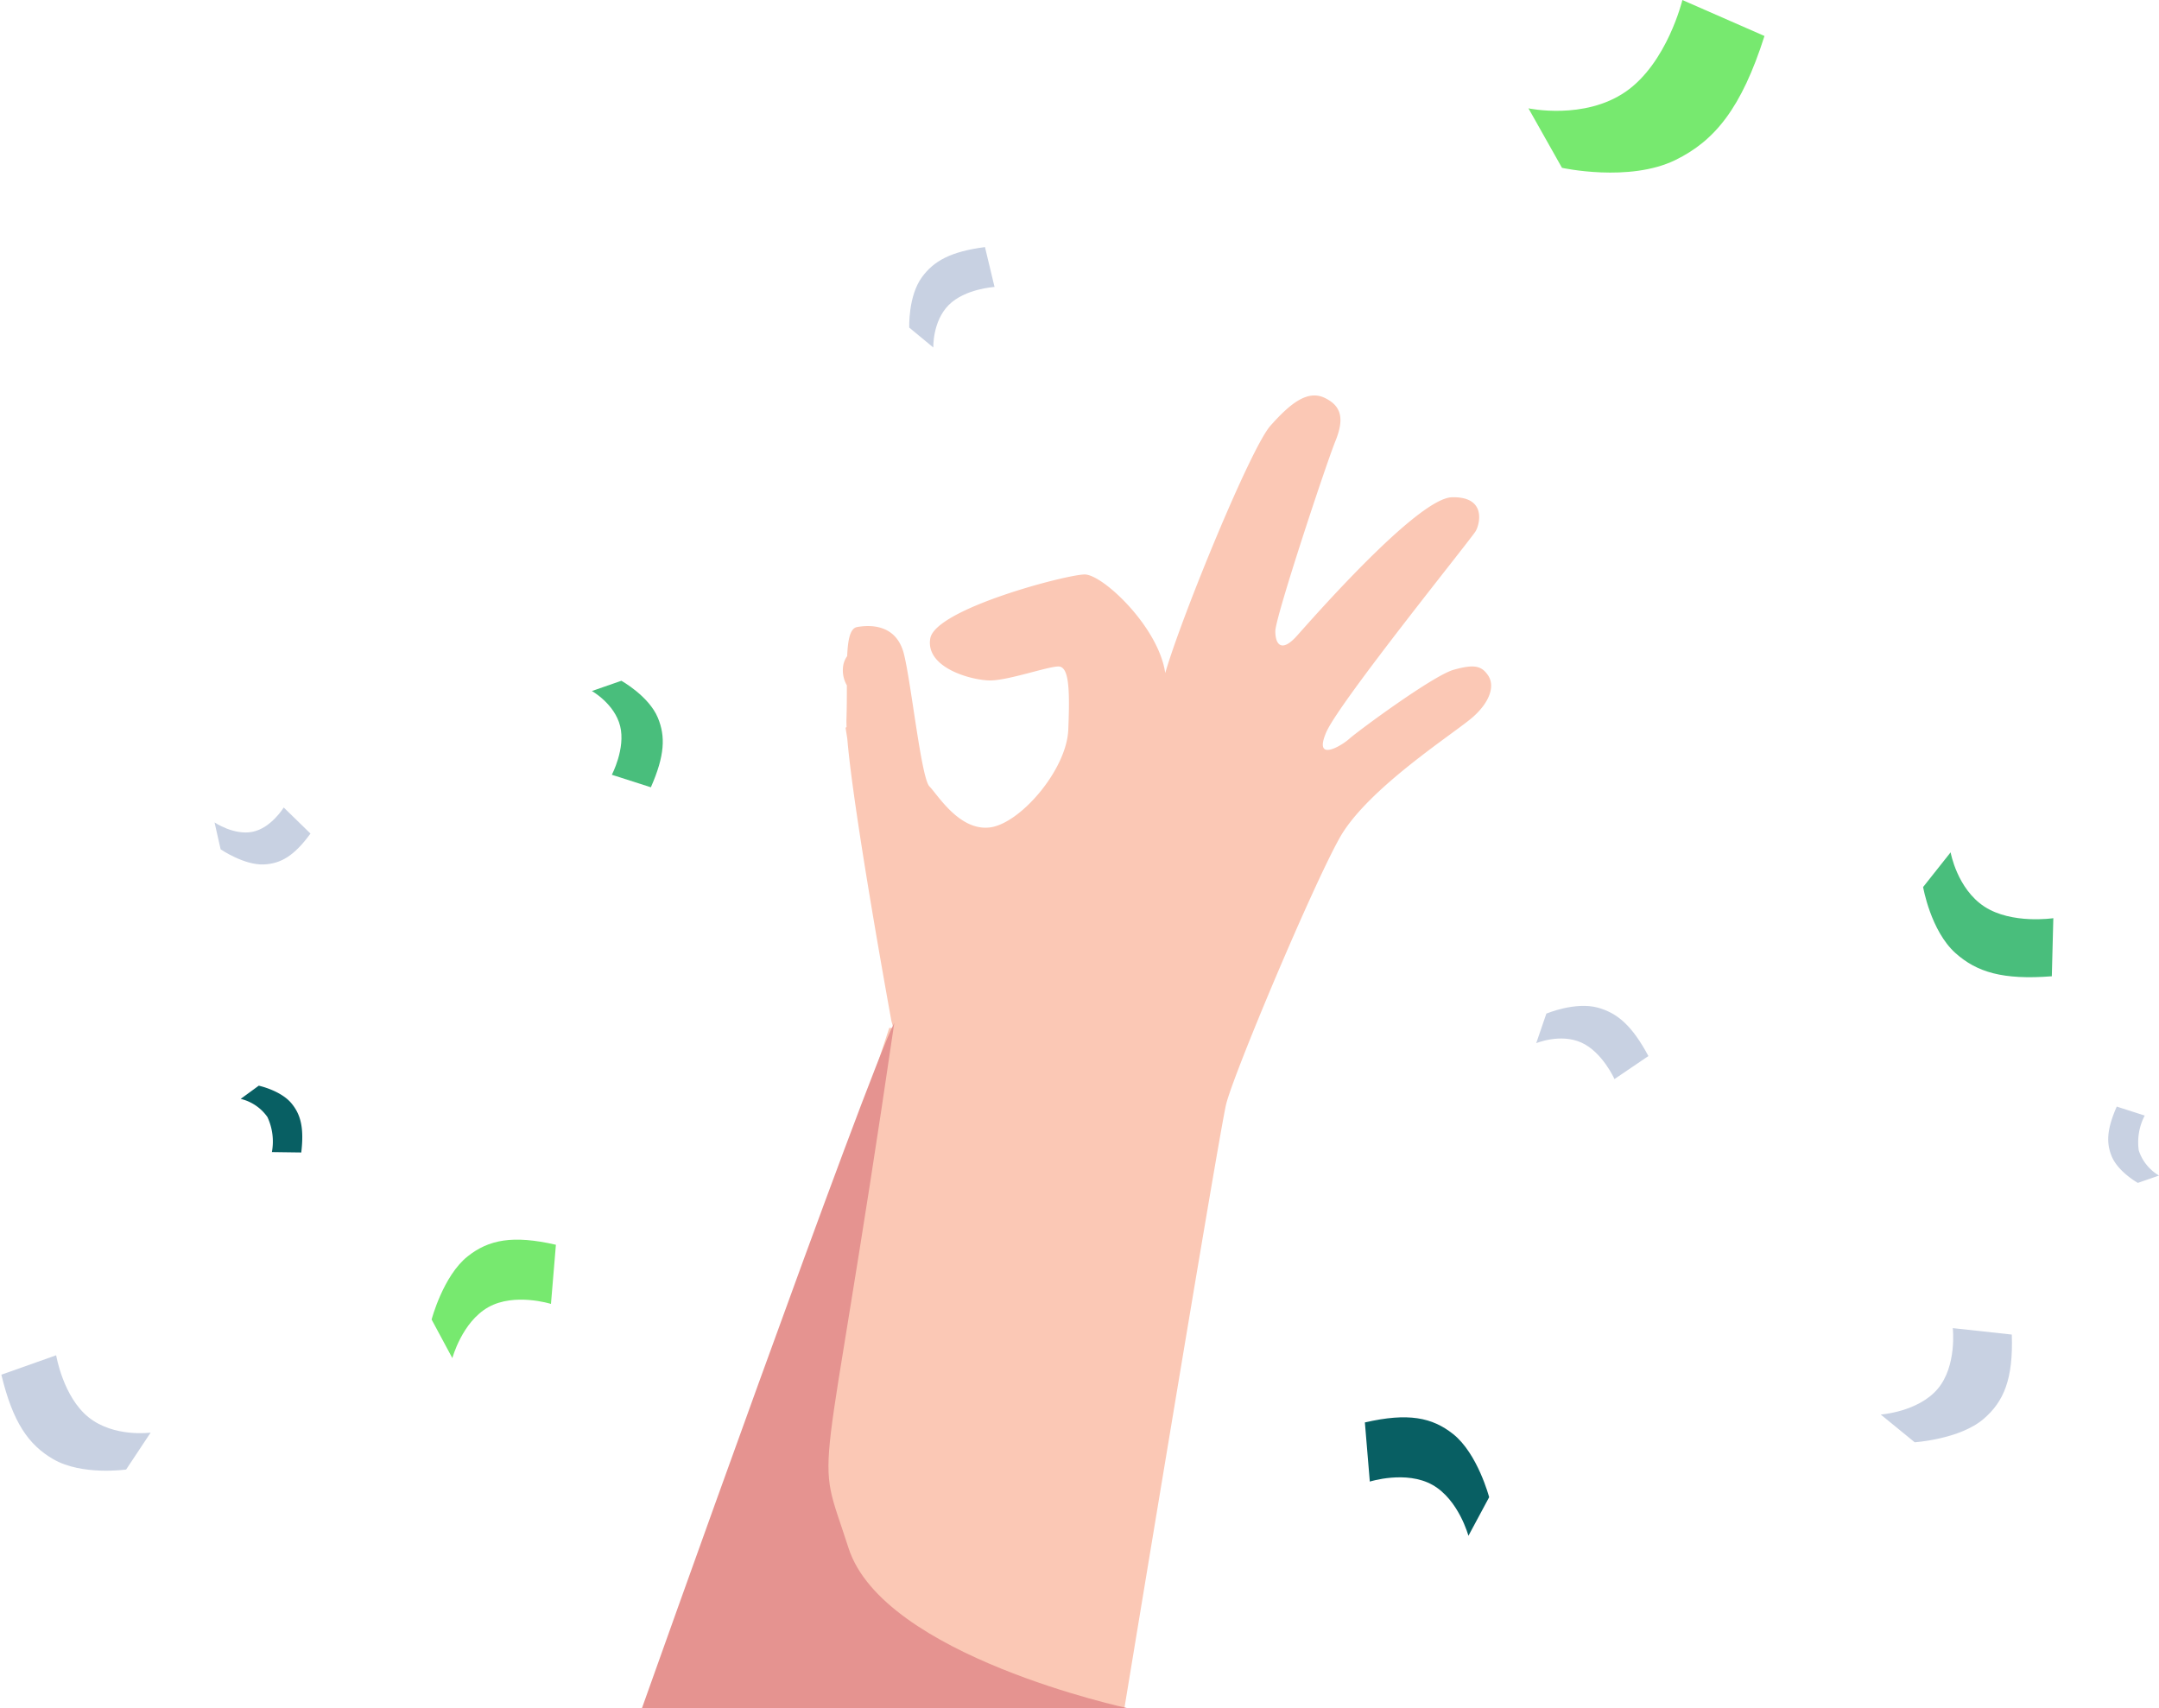 <svg xmlns="http://www.w3.org/2000/svg" xmlns:xlink="http://www.w3.org/1999/xlink" width="300.138" height="237.5" viewBox="0 0 300.138 237.5">
  <defs>
    <clipPath id="clip-path">
      <rect id="Rectangle_133" data-name="Rectangle 133" width="153.104" height="193.849" transform="translate(0 0)" fill="#fff"/>
    </clipPath>
  </defs>
  <g id="Group_2497" data-name="Group 2497" transform="translate(-1324.998 -3333)">
    <g id="Mask_Group_13" data-name="Mask Group 13" transform="translate(1404.755 3376.65)" clip-path="url(#clip-path)">
      <path id="Path_309" data-name="Path 309" d="M645.379,306.6c-.914-1.37-1.942-1.6-4.8-.8s-13.364,8.566-14.506,9.594-5.025,3.312-3.2-.914,20.216-26.955,20.788-27.983,1.484-4.8-3.314-4.682-19.531,17.018-21.587,19.3-2.969,1.256-2.969-.686,7.081-23.3,8.337-26.383.914-4.912-1.484-6.054-4.8.8-7.538,3.884-12.336,26.5-14.62,34.379c-.913-6.4-8.68-13.706-11.193-13.706s-20.787,4.8-21.473,8.908,5.824,5.826,8.338,5.826,7.995-1.942,9.48-1.942,1.6,3.2,1.37,8.794-6.738,13.135-10.964,13.592-7.2-4.57-8.338-5.712-2.514-14.277-3.54-18.389-4.57-4.112-6.512-3.768c-.97.17-1.284,1.712-1.384,4.038a3.216,3.216,0,0,0-.526,1.186,4.206,4.206,0,0,0,.481,2.88c0,1.467,0,3.052-.055,4.688-.011.3,0,.688.015,1.108-.082.064-.137.111-.137.111l.242,1.546c.876,10.538,6.136,39.249,6.136,39.249l.259.93h-.565l-6.447,19.586-36.89,100.073L448.251,401.8s-37.718,83.372-38.606,86.168c-.6,1.879,35.371,39.288,59.015,63.61A66.755,66.755,0,0,0,581.5,520.27l12.257-63.708s14.163-86.12,15.191-90.345,11.878-30.039,15.762-37.007,16.218-14.734,18.617-16.9S646.292,307.966,645.379,306.6Z" transform="translate(-518.255 -256.328)" fill="#fbc8b5"/>
    </g>
    <path id="Path_310" data-name="Path 310" d="M50,2510.285h67.549s-34-7.247-38.83-22.278-3.8-3.6,6.365-73.007C81.506,2421.71,50,2510.285,50,2510.285Z" transform="translate(1364.237 1060.215)" fill="#e59390"/>
    <path id="Path_311" data-name="Path 311" d="M641.945,212.248l.686,8.223s5.054-1.6,8.708.458,5,7.081,5,7.081l2.883-5.368s-1.594-6.066-5.011-8.78C651.3,211.547,647.956,210.863,641.945,212.248Z" transform="translate(872.794 3318.519)" fill="#085f63"/>
    <path id="Path_312" data-name="Path 312" d="M481,199l-.686,8.224s-5.054-1.6-8.708.456-5,7.082-5,7.082l-2.884-5.368s1.594-6.067,5.011-8.781C471.645,198.3,474.986,197.618,481,199Z" transform="translate(921.278 3307.064)" fill="#77e96f"/>
    <path id="Path_313" data-name="Path 313" d="M555.821,124.581l1.33,5.543s-4.119.244-6.377,2.519-2.134,5.9-2.134,5.9l-3.347-2.769s-.17-4.366,1.765-7.008C548.707,126.51,551.04,125.21,555.821,124.581Z" transform="translate(906.105 3242.771)" fill="#c8d1e2"/>
    <path id="Path_314" data-name="Path 314" d="M496.014,83.119l-5.427-1.741s1.928-3.646,1.158-6.759-3.932-4.884-3.932-4.884l4.1-1.424s3.821,2.122,5.074,5.147C498.059,76.038,497.959,78.706,496.014,83.119Z" transform="translate(919.466 3359.34)" fill="#49be7c"/>
    <path id="Path_315" data-name="Path 315" d="M571.878,30.486l-4.716,3.2s-1.683-3.766-4.609-5.077-6.27.086-6.27.086l1.408-4.108s4.025-1.7,7.181-.825C567.562,24.512,569.6,26.235,571.878,30.486Z" transform="translate(982.277 3449.34)" fill="#c8d1e2"/>
    <path id="Path_316" data-name="Path 316" d="M636.73,98.708l-11.411-5s-2.12,8.766-7.888,12.748-13.512,2.31-13.512,2.31l4.662,8.272s9.328,2.057,15.764-1.084C629.828,113.271,633.526,108.755,636.73,98.708Z" transform="translate(933.56 3239.296)" fill="#77e96f"/>
    <path id="Path_1005" data-name="Path 1005" d="M17.275,15.762l-.686-8.224s-5.054,1.6-8.708-.456S2.884,0,2.884,0L0,5.368s1.594,6.067,5.011,8.781C7.923,16.461,11.264,17.147,17.275,15.762Z" transform="translate(1585.903 3532.499) rotate(-79)" fill="#c8d1e2"/>
    <path id="Path_1012" data-name="Path 1012" d="M10.864,9.912l-.431-5.172S7.254,5.747,4.956,4.454,1.814,0,1.814,0L0,3.376S1,7.191,3.151,8.9C4.983,10.352,7.084,10.783,10.864,9.912Z" transform="matrix(0.755, -0.656, 0.656, 0.755, 1353.454, 3448.535)" fill="#c8d1e2"/>
    <path id="Path_1006" data-name="Path 1006" d="M14.928,19.783l1.885-7.856s-5.838-.346-9.039-3.57S4.749,0,4.749,0L.005,3.924s-.242,6.188,2.5,9.933C4.845,17.049,8.15,18.891,14.928,19.783Z" transform="matrix(0.978, -0.208, 0.208, 0.978, 1591.522, 3452.491)" fill="#49be7c"/>
    <path id="Path_1011" data-name="Path 1011" d="M14.928,0l1.885,7.856s-5.838.346-9.039,3.57-3.024,8.356-3.024,8.356L.005,15.859s-.242-6.188,2.5-9.933C4.845,2.733,8.15.892,14.928,0Z" transform="matrix(-0.105, -0.995, 0.995, -0.105, 1326.755, 3538.982)" fill="#c8d1e2"/>
    <path id="Path_1007" data-name="Path 1007" d="M489,68.312l3.888,1.247a8.047,8.047,0,0,0-.83,4.841,6.338,6.338,0,0,0,2.817,3.5l-2.94,1.02S489.2,77.4,488.3,75.231C487.533,73.384,487.605,71.473,489,68.312Z" transform="translate(1130.263 3418.541)" fill="#c8d1e2"/>
    <path id="Path_1010" data-name="Path 1010" d="M489,68.312l3.888,1.247a8.047,8.047,0,0,0-.83,4.841,6.338,6.338,0,0,0,2.817,3.5l-2.94,1.02S489.2,77.4,488.3,75.231C487.533,73.384,487.605,71.473,489,68.312Z" transform="translate(1854.484 3415.59) rotate(163)" fill="#085f63"/>
  </g>
</svg>
